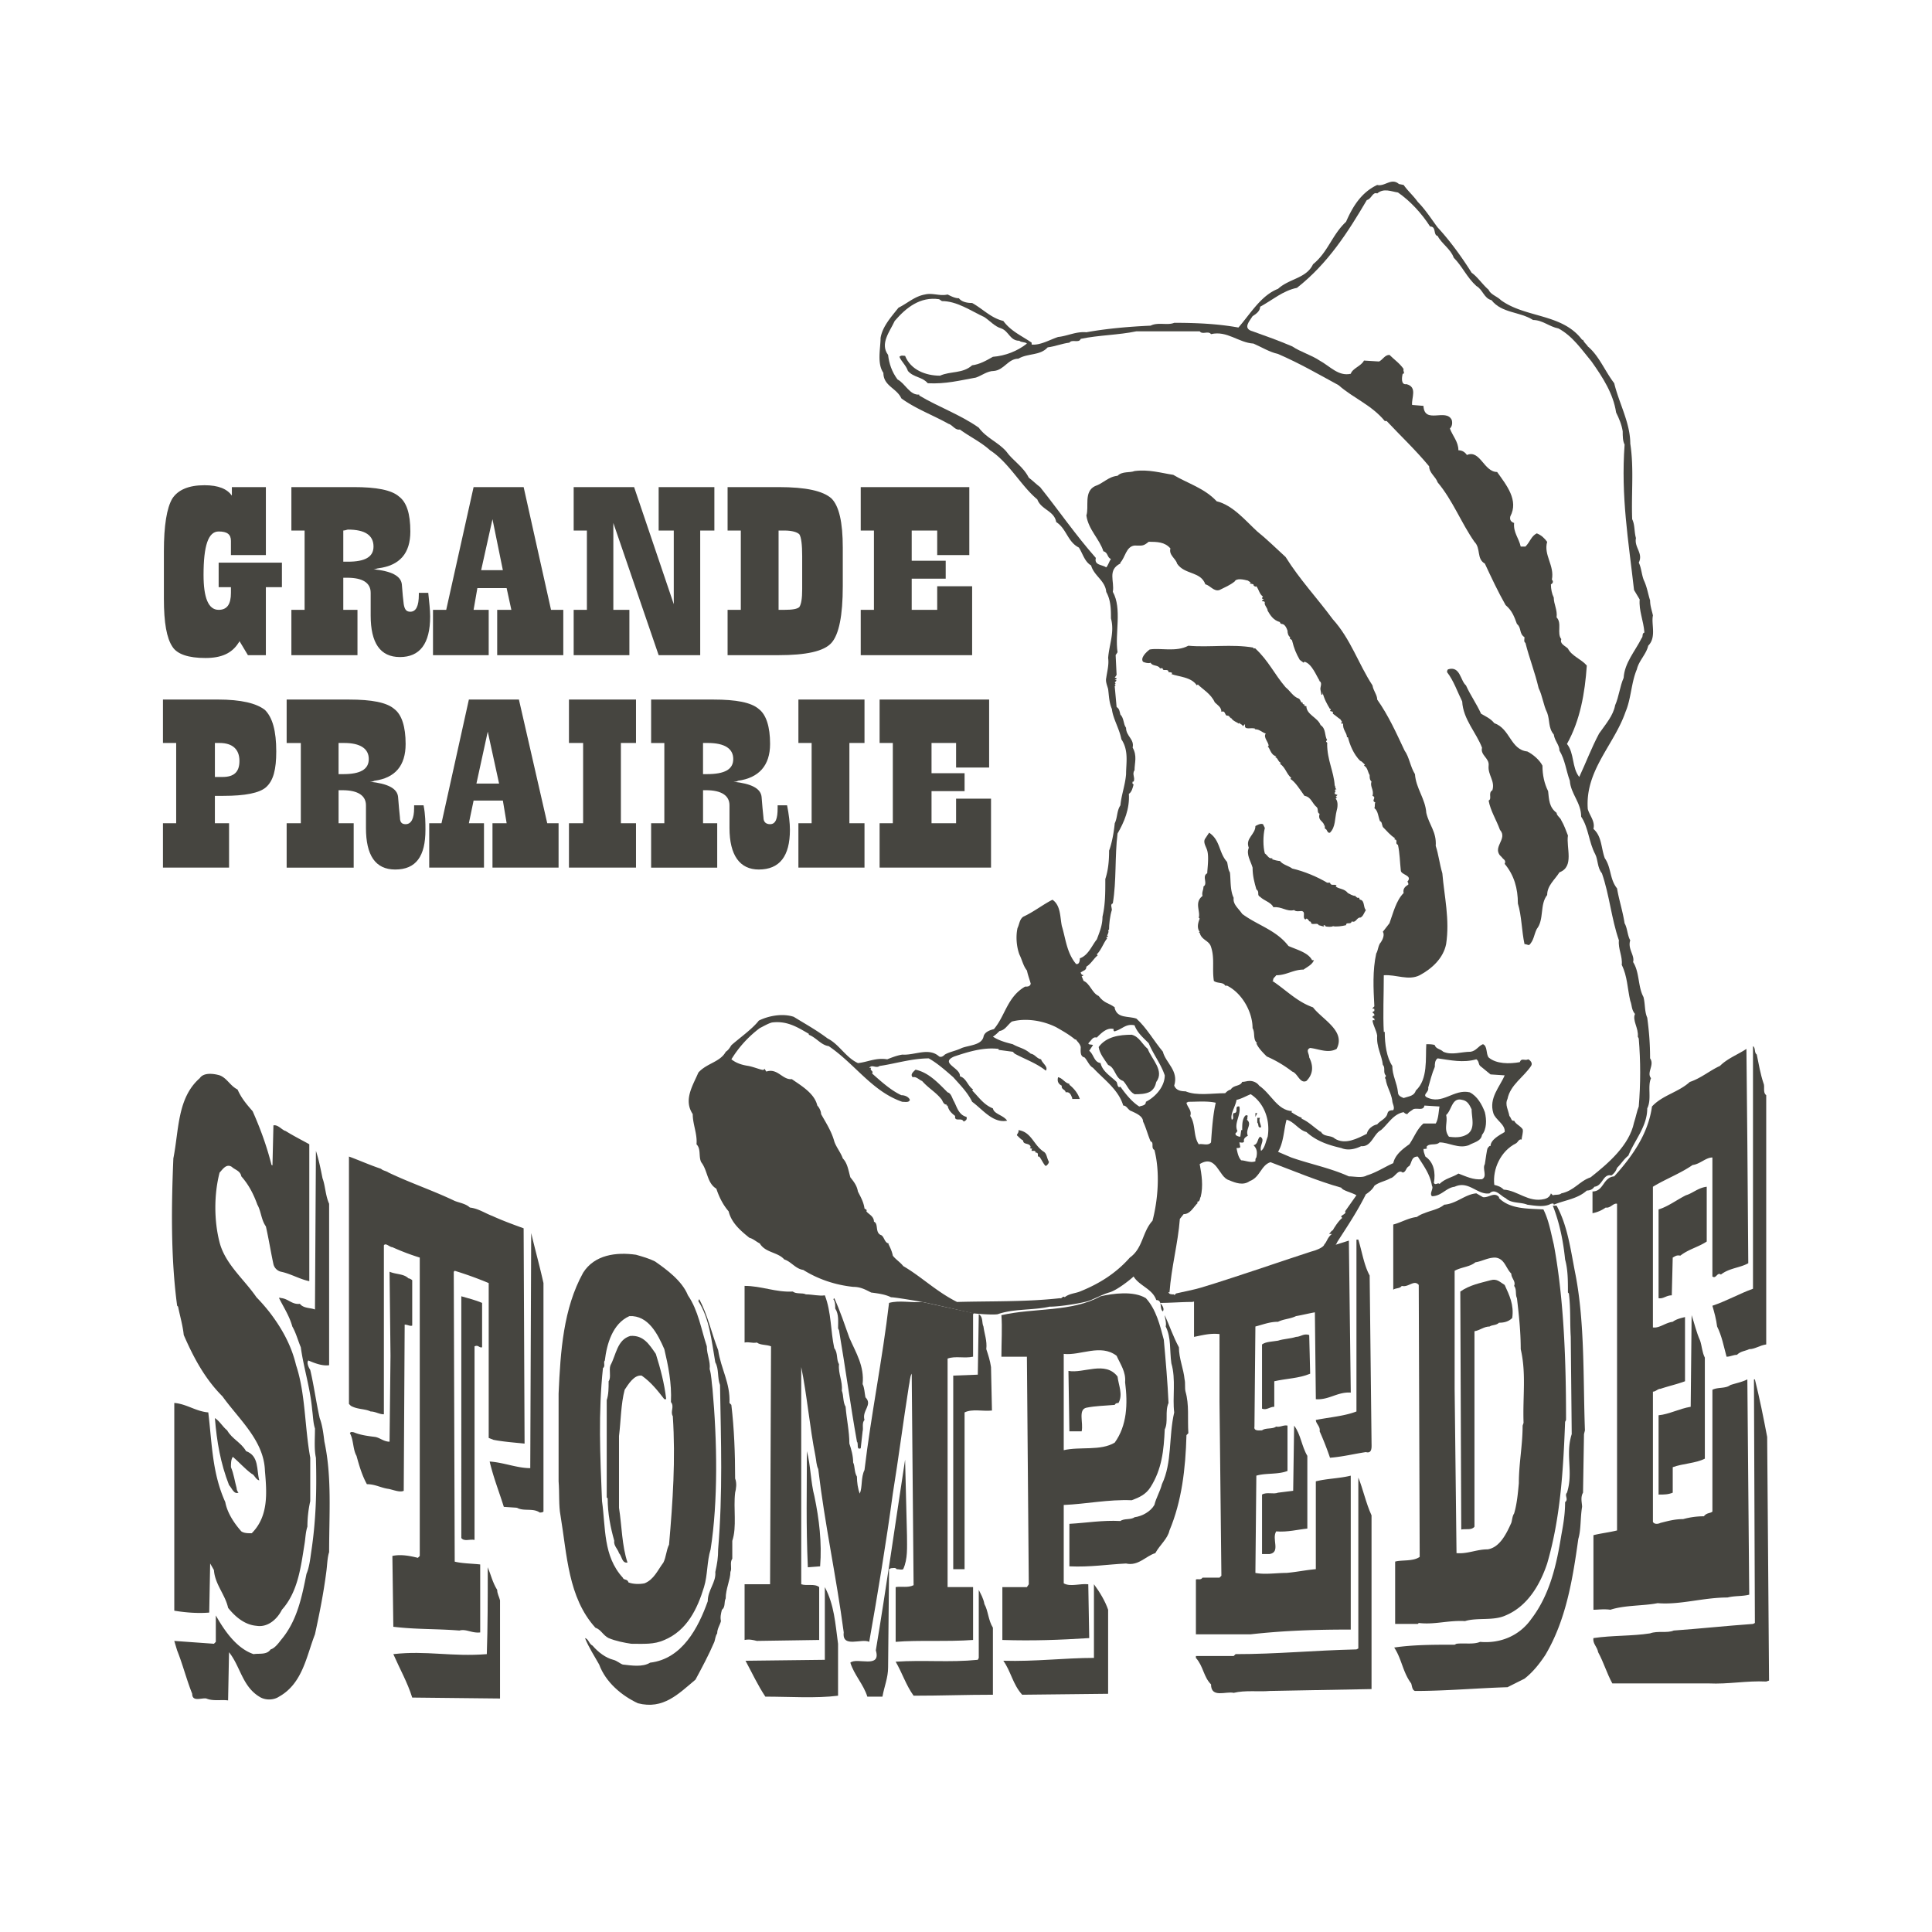 <svg xmlns="http://www.w3.org/2000/svg" width="2500" height="2500" viewBox="0 0 192.756 192.756"><g fill-rule="evenodd" clip-rule="evenodd"><path fill="#fff" d="M0 0h192.756v192.756H0V0z"/><path d="M99.533 131.121c1.602-.566 3.486-.377 5.182-.754 1.131 0 3.297-.377 3.863-.564.564-.189 1.412-.66 2.072-.85.754-.188 2.166-1.318 2.449-1.6.564.941 1.883 1.225 2.26 2.354.66 0 .283.848.66 1.131.188-.283-.094-.66-.283-.848 1.037 0 2.168-.094 3.203-.094.566-.094 4.24-1.131 6.406-1.791 2.166-.658 5.84-2.166 6.689-2.543.848-.471 1.412-1.695 1.412-1.695 1.037-1.602 1.979-3.016 2.826-4.711.283-.188.66-.471.848-.848.471-.377 1.131-.471 1.602-.754.471-.094.754-.941 1.225-.564.377-.094.283-.471.66-.66.281-.377.188-.941.848-.941.658 1.035 1.225 1.789 1.412 2.92.189.283-.281.754 0 1.037.943 0 1.414-.848 2.262-.943 1.412-.658 2.26.848 3.486.66.564-.564 1.129.283 1.6.471.566.566 1.508.377 2.168.66.754.094 1.695.283 2.354-.094.096 0 .283-.096.283.094 1.131-.471 2.355-.566 3.297-1.414.283 0 .566-.094.754-.377.848-.094.848-1.318 1.695-1.129a1.46 1.46 0 0 0 .566-.754c.471-.471.658-.848 1.131-1.225.658-1.602 1.883-2.922 1.883-4.711.471-.941 0-2.166.377-3.014-.471-.566.377-1.32-.094-1.979 0-1.414-.094-2.639-.283-4.051-.283-.66-.188-1.32-.377-2.072-.564-1.037-.377-2.449-1.035-3.486.188-.659-.566-1.319-.283-2.167-.283-.471-.283-1.225-.564-1.696-.189-1.225-.566-2.355-.754-3.485-.754-.942-.566-2.073-1.225-3.015-.377-1.037-.283-2.167-1.131-2.92.189-.754-.377-1.319-.564-1.979-.283-3.862 2.637-6.406 3.768-9.703.564-1.319.564-2.92 1.131-4.239.188-.848.941-1.507 1.131-2.355.848-.848.281-2.167.471-3.015-.096-.471-.283-.942-.283-1.507-.188-.565-.283-1.225-.566-1.884-.281-.565-.281-1.318-.564-1.884.471-.942-.471-1.507-.281-2.449-.189-.659-.096-1.319-.377-1.884-.096-2.638.188-5.087-.189-7.536 0-2.073-1.131-4.051-1.602-6.029-.941-1.225-1.508-2.732-2.637-3.674-.096-.188-.377-.376-.473-.659h-.094c-1.979-2.638-5.652-2.167-8.102-3.957-.377-.376-1.035-.565-1.225-1.036-.564-.471-1.131-1.319-1.695-1.696-.941-1.507-2.166-3.203-3.391-4.521-.566-.754-1.225-1.79-1.979-2.544-.471-.659-.943-1.036-1.414-1.695l-.471-.094c-.754-.659-1.412.283-2.166.094-1.602.754-2.449 2.167-3.109 3.674-1.412 1.319-1.789 3.014-3.297 4.239-.66 1.413-2.355 1.413-3.486 2.449-1.695.66-2.73 2.449-3.955 3.863-2.072-.377-4.24-.471-6.406-.471-.66.283-1.602-.094-2.355.283-2.072.094-4.334.282-6.406.659-1.035-.094-1.883.376-2.826.471-.848.283-1.789.848-2.637.754v-.188c-.943-.66-2.072-1.131-2.826-2.167-1.225-.283-2.072-1.225-3.11-1.79-.47 0-1.036-.094-1.318-.471-.377 0-.753-.188-1.13-.377-.754.188-1.507-.188-2.261 0-1.037.188-1.696.848-2.638 1.319-.753.942-1.602 1.884-1.789 3.015 0 1.036-.377 2.543.282 3.485 0 1.319 1.319 1.507 1.79 2.544 1.414 1.036 3.203 1.695 4.71 2.543.377.094.659.66 1.13.565 1.036.753 2.072 1.225 3.016 2.073 1.883 1.225 3.107 3.58 4.709 4.898.377 1.036 1.695 1.13 1.885 2.261 1.035.659 1.131 1.978 2.26 2.543.377.565.566 1.414 1.225 1.79.283 1.036 1.414 1.507 1.508 2.638.471.848.471 1.79.471 2.638.377 1.413-.188 2.638-.281 3.957.094.659-.096 1.319-.189 1.979-.094.376.094.753.189 1.13.094.754.094 1.319.375 1.979.096.942.754 1.979.943 3.015.754 1.13.471 2.354.471 3.485-.094 1.131-.471 2.073-.564 3.108-.377.565-.283 1.225-.566 1.79-.094.942-.283 1.979-.564 2.732 0 1.037-.094 1.979-.377 2.827 0 1.413 0 2.543-.283 3.768 0 .848-.283 1.508-.564 2.261-.471.565-.848 1.602-1.695 1.885 0 .094 0 .66-.377.565-.943-1.13-1.037-2.543-1.414-3.768-.188-.848-.094-2.073-.941-2.638-.941.471-1.885 1.225-2.92 1.695-.377.283-.377.754-.566 1.131-.188.848-.094 1.884.189 2.638.281.565.377 1.13.754 1.601.094.471.281.941.377 1.318-.096.283-.283.283-.566.283-1.789 1.037-1.979 2.92-3.109 4.24-.375.094-.941.281-1.035.752-.189.848-1.414.848-2.167 1.131-.565.283-1.225.377-1.696.66-.188.188-.377.283-.565.188-1.037-.941-2.45-.094-3.674-.188-.565.094-1.036.283-1.507.471-1.13-.188-1.978.283-2.92.377-1.224-.564-1.884-1.885-3.014-2.449-1.13-.848-2.167-1.414-3.392-2.168-1.13-.375-2.543-.094-3.485.377-.66.85-1.884 1.697-2.732 2.449-.188.283-.282.473-.565.66-.565 1.037-1.884 1.131-2.732 2.072-.565 1.318-1.507 2.732-.565 4.146 0 1.035.471 1.977.377 3.014.471.471.188 1.225.471 1.789.66.85.565 2.072 1.508 2.639.282.848.659 1.602 1.225 2.26.282 1.131 1.13 1.885 2.072 2.639.376.094.66.377 1.036.564.565.943 1.79.848 2.449 1.602.66.189 1.13.943 1.884 1.037 1.507.941 3.203 1.506 4.993 1.695.754 0 1.225.283 1.79.564.754.096 1.413.189 1.979.471.376 0 2.637.379 3.108.473.565.094 5.086 1.131 5.086 1.131s1.782.185 2.44.091z" fill="#464540"/><path d="M91.998 129.896c-1.131.094-2.261-.189-3.297.094-.66 5.652-1.79 11.115-2.45 16.674-.376.754-.188 1.695-.471 2.355-.189-.471-.283-1.131-.283-1.695-.283-.471-.188-1.037-.377-1.414 0-.658-.188-1.318-.377-1.883 0-1.227-.282-2.449-.376-3.674-.283-.473-.188-1.131-.377-1.602.095-.943-.376-1.697-.282-2.639-.283-.471-.094-1.131-.471-1.602-.376-1.695-.282-3.58-.942-5.275-.565.094-1.225-.094-1.884-.094-.377-.189-.942 0-1.319-.283-1.696.094-3.109-.564-4.804-.564v5.652c.471-.094.753.094 1.225 0 .376.281.941.188 1.413.377l-.095 23.738h-2.543v5.559c.471-.094.847 0 1.225.094l6.217-.094v-5.275c-.471-.377-1.225-.094-1.79-.283v-21.666c.565 2.732.848 6.029 1.413 8.855.094.471.094.941.283 1.318.659 5.559 1.79 10.645 2.543 16.297-.189 1.602 1.79.564 2.543.941.848-4.803 1.695-9.891 2.355-14.789.565-3.486 1.036-7.16 1.602-10.74.094-.375.094-.941.283-1.225l.188 21.102c-.565.283-1.225.096-1.79.189v5.463c2.261-.188 5.181 0 7.724-.188v-5.275h-2.543v-22.797c.753-.283 1.696 0 2.543-.189v-4.238l.096-.094-5.182-1.13z" fill="#464540"/><path d="M97.65 131.309l-.096 5.842-2.449.094v19.312h1.131v-15.639c.753-.377 1.791-.094 2.732-.189l-.094-4.332c-.094-.66-.283-1.225-.471-1.791.094-.848-.189-1.506-.283-2.26-.189-.377 0-.941-.471-1.225v.188h.001z" fill="#464540"/><path d="M142.68 22.598c.658 0 .281.848.754.942.377.754 1.318 1.319 1.602 2.167.848.848 1.318 1.978 2.26 2.826.66.376.754 1.225 1.508 1.413 1.037 1.319 2.826 1.13 4.145 1.979.943 0 1.602.66 2.543.848 1.414.753 2.355 2.167 3.299 3.297 1.129 1.602 2.166 3.203 2.449 5.087.281.565.564 1.225.658 1.884 0 .471 0 .942.189 1.319-.377 5.181.377 9.514.941 14.507l.564.942c-.094 1.13.377 2.073.471 3.297-.281.095-.094.377-.281.565-.66 1.319-1.695 2.449-1.791 3.957-.375.847-.471 1.884-.848 2.731-.188 1.036-.941 1.884-1.602 2.826-.752 1.413-1.318 2.92-1.979 4.333-.752-.942-.471-2.355-1.225-3.297 1.32-2.355 1.791-5.087 1.979-7.818-.564-.66-1.506-.942-1.883-1.696-.283-.283-.848-.471-.66-.942-.471-.565.094-1.601-.471-2.167.094-.754-.283-1.319-.283-1.979-.188-.377-.283-.848-.283-1.319.189-.094.283-.283.096-.471.281-1.413-.848-2.45-.471-3.769-.283-.376-.566-.659-1.037-.847-.564.282-.658.847-1.131 1.318h-.471c-.188-.848-.754-1.413-.658-2.355-.283-.094-.473-.282-.379-.659.85-1.601-.375-3.108-1.318-4.427-1.318 0-1.695-2.261-3.014-1.696-.189-.283-.471-.471-.848-.471 0-.848-.566-1.414-.848-2.167.188-.188.281-.471.188-.848-.564-1.225-2.732.471-2.826-1.414l-1.131-.094c-.094-.659.566-1.79-.564-2.072-.564.095-.471-.659-.377-1.036.283 0 0-.283.094-.471-.377-.565-.941-.942-1.412-1.413-.471 0-.66.471-1.037.659l-1.508-.094c-.281.565-1.129.754-1.318 1.319-1.225.282-2.072-.754-3.107-1.319-.848-.565-1.885-.848-2.732-1.413-1.318-.565-2.639-1.037-3.957-1.507-1.035-.283-.281-1.036 0-1.507.283-.188.754-.472.754-.942 1.225-.66 2.262-1.602 3.674-1.884 3.109-2.449 5.088-5.558 6.971-8.761.471-.094.566-.847 1.037-.659.658-.565 1.412-.188 2.072-.094 1.223.848 2.354 2.073 3.202 3.392z" fill="#fff"/><path d="M93.976 30.04c1.507 0 2.826.942 4.239 1.602.566.377 1.037.942 1.695 1.13.754.283.848 1.225 1.791 1.225.188.188.564.094.754.282-.943.754-2.168 1.225-3.393 1.319-.658.376-1.318.753-2.073.848-.941.848-2.166.565-3.203 1.036-1.413 0-2.92-.565-3.485-1.979-.188 0-.377-.094-.565.095.188.471.66.848.848 1.413.565.66 1.413.565 1.979 1.225 1.79.094 3.203-.283 4.804-.565.564-.188 1.131-.66 1.789-.66 1.037-.094 1.414-1.225 2.449-1.225.943-.565 2.168-.283 2.922-1.13.754-.094 1.412-.377 2.166-.471.283-.377.941.094 1.131-.377 1.789-.377 3.768-.377 5.559-.754h6.311c.283.377.848-.094 1.131.283 1.602-.377 2.732.848 4.238.942.85.377 1.602.848 2.449 1.036 2.168.942 3.957 1.979 6.029 3.109 1.508 1.319 3.297 1.978 4.617 3.579h.188c1.414 1.507 2.826 2.826 4.24 4.522 0 .66.658 1.036.848 1.601 1.506 1.791 2.355 4.051 3.674 5.935.658.66.188 1.696 1.035 2.167.66 1.413 1.32 2.826 2.072 4.145.66.565.85 1.13 1.131 1.884.471.377.189.942.754 1.319 0 .188-.094.471.094.565.377 1.507.943 2.92 1.318 4.521.379.754.473 1.696.85 2.45.281.753.094 1.507.658 2.167.094.66.566 1.036.566 1.602.564.942.658 1.978 1.035 3.015.094 1.319 1.131 2.167 1.131 3.58.754 1.13.754 2.544 1.414 3.769.281.565.188 1.318.658 1.884.754 2.167.941 4.521 1.695 6.688-.094.848.377 1.601.283 2.45.564 1.131.564 2.355.848 3.58.189.471.094.848.471 1.318-.281.658.377 1.412.283 2.26l.094.189c.189 2.26.189 4.521 0 6.783-.188.471-.281 1.035-.471 1.602-.471 2.26-2.543 4.051-4.334 5.463-1.131.377-1.602 1.318-2.92 1.602-.188.188-.564.094-.848.188l-.189-.188c-.094.283-.281.471-.658.564-1.602.377-2.639-.848-4.051-.941-.283-.283-.564-.377-.941-.471-.189-1.602.658-3.393 2.166-4.145.188-.094.283-.471.564-.377 0-.283.189-.754.096-1.037-.283-.377-.66-.471-.848-.848-.283.094-.283-.283-.473-.471-.094-.564-.471-1.131-.188-1.695.281-1.414 1.602-2.168 2.355-3.297.188-.283-.094-.566-.283-.66-.377.188-.66-.188-.848.283-1.037.188-2.355.188-3.109-.471-.281-.377-.094-1.131-.564-1.32-.471.189-.66.66-1.225.754-.941 0-1.885.377-2.732 0-.283-.283-.754-.283-.848-.66-.189-.094-.564-.094-.848-.094-.094 1.414.188 3.486-1.037 4.617-.188.564-.658.564-1.225.754-.188-.096-.564-.189-.564-.566-.094-.941-.566-1.695-.566-2.637-.564-.848-.752-2.168-.752-3.393h-.096c-.094-1.789 0-3.578 0-5.652 1.227-.094 2.449.566 3.58 0 1.225-.659 2.355-1.695 2.639-3.108.377-2.449-.189-4.805-.377-7.065-.283-.942-.377-1.884-.66-2.732.094-1.413-.658-2.072-.941-3.297-.094-1.413-1.037-2.449-1.131-3.862-.471-.753-.564-1.696-1.037-2.355-.846-1.79-1.6-3.486-2.73-5.087 0-.471-.377-.848-.471-1.413-1.414-2.167-2.168-4.616-3.957-6.594-1.602-2.167-3.297-3.957-4.711-6.218-1.035-.942-1.883-1.79-2.826-2.543-1.131-1.037-2.449-2.638-4.051-3.015-1.225-1.319-2.92-1.79-4.332-2.638-1.225-.188-2.449-.565-3.863-.377-.471.188-1.225 0-1.695.471-.941.094-1.412.754-2.262 1.037-1.129.565-.564 2.072-.848 2.92.189 1.413 1.318 2.355 1.697 3.579.471.095.375.66.752.754-.188.283-.281.66-.471.848-.377-.283-1.225-.188-1.035-.942-2.074-2.355-3.676-4.71-5.559-7.065-.377-.283-.754-.66-1.131-.942-.564-1.13-1.602-1.695-2.262-2.638-.848-.942-1.977-1.319-2.73-2.354-1.885-1.319-4.051-2.073-5.935-3.204v-.094c-.942.094-1.414-1.13-2.167-1.507-.565-.754-.848-1.602-.942-2.449-.848-1.131.188-2.355.66-3.392 1.13-1.319 2.543-2.449 4.428-2.167l.283.188z" fill="#fff"/><path d="M116.773 54.721c-.189.659.564 1.036.66 1.507.752 1.13 2.354.753 2.826 2.072.471.094.848.754 1.412.565.564-.283 1.035-.471 1.508-.848.188-.376.941-.188 1.318-.094l.283.188-.094.094.375.094v.094c.096.094.189.188.283.094.283.377.283.753.66 1.037 0 0-.094.094-.094.188l.188.094c-.094 0-.094.094-.188.094 0 .188.188 0 .281.188-.094.283.283.565.283.848.281.471.564.942 1.225 1.13 0 .095.094.188.188.188.283 0 .471.377.566.66 0 .283.094.565.281.66-.188.188.189.188.189.376.188.754.377 1.225.754 1.884l.377.282.094-.094c.754.188 1.225 1.507 1.508 1.884h-.096c.473.188.096.659.189.942l.094.471c.189 0 .094-.188.094-.283.189.753.471 1.225.754 1.696h.094s0 .094-.094.188c.094.094.377 0 .283.283.283.188.471.376.754.565l.188.283c-.094 0-.094 0-.094.094l.094.094.094-.094c-.094.659.377.942.377 1.413h.096c.188.753.564 1.696 1.225 2.355.094 0 .281.188.471.377l-.096.094c.377.188.377.659.566.942 0 .283 0 .471.188.66-.188.471.283.848.096 1.413.471.188-.189.471.281.659-.094.188 0 .377-.094.565.377.282.377.848.566 1.318.188 0 .188.377.281.565.377.377.754.848 1.225 1.13l-.094.094c.471.095 0 .377.377.565.188.848.188 1.695.283 2.543 0 .471 1.225.471.658 1.13.094.094.094.188.094.283-.281.188-.564.376-.471.847-.752.754-1.035 1.979-1.412 3.015l-.66.848c.189.282 0 .753-.188 1.036-.283.282-.283.848-.471 1.13-.377 1.695-.283 3.486-.189 5.275l-.188.189c0 .094.188 0 .188.094v.188c-.094 0-.094.094-.188.094.094.283.188 0 .188.377-.094 0-.094 0-.188.094 0 .189.281.096.188.377-.094-.094-.094 0-.188 0 .094.566.377.943.471 1.508-.094 1.131.471 1.979.564 2.92.283.283 0 .754.283 1.037.094.188-.189.188 0 .377.094.754.564 1.412.658 2.166 0 .283.283.66.096.943-.189 0-.471 0-.566.281-.094.566-.752.754-1.035 1.131-.471.094-.943.471-1.037.941-.941.473-2.166 1.131-3.203.473-.377-.377-1.129-.096-1.412-.754v.094c-.66-.471-1.225-1.037-1.885-1.318v-.096c-.283-.094-.754-.375-1.035-.564l.094-.094c-1.508-.094-2.072-1.695-3.297-2.545-.189-.281-.566-.471-.941-.471-.283 0-.473.096-.754.096-.189.471-.85.281-1.131.752-.283.096-.377.189-.566.377-1.318 0-2.826.283-3.955-.188-.473 0-.943-.094-1.131-.566.471-1.506-.848-2.26-1.131-3.391-.941-1.131-1.602-2.355-2.637-3.297-.85-.283-1.885 0-2.168-1.035v-.096c-.658-.471-1.035-.377-1.602-1.129-.658-.283-.848-1.227-1.506-1.508l-.189-.471c.094 0 .094 0 .189-.096-.189 0-.283-.188-.283-.281.283-.189.564-.189.564-.566.471-.282.754-.847 1.131-1.13l-.094-.094c.471-.471.66-1.13 1.035-1.602-.281-.188.283-.094 0-.283.096-.188.189-.376.096-.565h.094c0-.565.094-1.413.281-1.979 0-.283-.188-.565.096-.66.377-2.261.188-4.71.471-6.971.658-1.13 1.225-2.449 1.131-3.956.281-.189.377-.565.471-.942-.189-.094-.094-.188-.094-.283h.094c.188-.377-.189-.754.094-1.131 0-.754.283-1.413-.188-2.261.188-.848-.66-1.13-.66-1.979-.283-.376-.189-.942-.564-1.318-.096-.377-.096-.565-.377-.754l-.189-2.073.094-.094-.094-.094.094-.094-.094-.094.189-.188-.189-.094s.189 0 .189-.094-.189-.094-.189-.094l.189-.283-.096-1.978.189-.283c-.283-1.884.471-4.333-.471-6.029.188-1.037-.566-2.167.754-2.826v-.094c.471-.471.564-1.602 1.412-1.696.754 0 .848.094 1.414-.377.85.01 1.602.01 2.168.669z" fill="#fff"/><path d="M125.062 64.613c-.094.188.189 0 .189.094 1.318 1.224 1.883 2.543 3.014 3.862.471.377.754.942 1.318 1.131.189.094.189.471.377.377 0 .094 0 .188.096.188h.094s-.094.094 0 .094c0 .094.094.094.188.094 0 .848 1.131 1.13 1.414 1.884.564.377.377 1.036.658 1.507-.281.188.096.188 0 .377 0 1.602.66 2.732.754 4.146.096.094 0 .282.189.376-.094 0-.094 0-.189.094l.096.094c-.096.094-.096.188-.096.283.096 0 .189.094.283.094l-.188.188c.094 0 .094.094.188 0l-.188.188c.281.283.188.942.094 1.225-.189.754-.094 1.602-.66 2.167-.283.094-.283-.377-.471-.377-.094-.094 0-.282-.094-.376-.189 0 0 .094 0 0-.189-.471-.66-.471-.471-1.13-.283-.095-.096-.472-.283-.66-.471-.376-.564-1.036-1.225-1.13-.471-.66-.941-1.413-1.414-1.696l.096-.094c-.473-.377-.566-1.036-1.131-1.413l.094-.095c-.283-.094-.283-.471-.564-.565-.189 0 .094 0 .094-.094-.566-.094-.66-.942-.848-.942l.094-.094c0-.377-.564-.848-.283-1.225-.375-.094-.754-.565-1.225-.377 0 0 .096 0 .189-.094-.377-.188-1.131.188-1.037-.377v-.094l-.188.188c0 .094-.094-.188-.283-.188 0-.094 0-.094-.094-.094 0 0-.094 0 0 .094-.189-.188-.66-.283-.848-.66v.094c-.096-.094-.096-.188-.283-.283-.377.094-.188-.565-.66-.376 0-.471-.375-.66-.658-.942-.377-.848-1.225-1.319-1.695-1.79l-.096.094c-.564-.848-1.789-.848-2.543-1.13l.094-.094c-.094-.094-.281-.094-.377-.094 0-.377-.471-.094-.564-.283 0-.188-.188-.094-.283-.094-.188-.377-.754-.188-.941-.565-.188.095-.564 0-.754-.094-.283-.377.283-.942.66-1.225 1.035-.188 2.637.282 3.861-.377 2.073.189 4.334-.188 6.5.189zM146.26 68.381c.471 1.036 1.035 1.79 1.506 2.826.473.282.943.471 1.32.942 1.6.565 1.6 2.638 3.297 2.826.564.283 1.225.848 1.508 1.413 0 .942.188 1.79.564 2.543.094.848.094 1.601.848 2.167 0 .283.377.471.471.754.283.471.471 1.036.66 1.507-.189 1.225.658 3.109-.848 3.674-.473.753-1.225 1.319-1.225 2.261-.754.942-.283 2.45-1.037 3.392-.283.565-.283 1.13-.754 1.601-.188 0-.281-.094-.471-.094-.283-1.319-.283-2.826-.66-4.051 0-1.507-.375-2.826-1.318-3.957.189-.376-.188-.471-.281-.659-1.131-.942.658-1.79-.189-2.732-.377-1.036-.941-1.884-1.131-2.92.377-.188-.094-.754.377-1.036.283-.942-.471-1.507-.377-2.449.096-.754-.848-1.036-.658-1.79-.566-1.507-1.885-2.826-1.979-4.616-.471-.942-.848-2.072-1.508-2.92 0-.094 0-.188.094-.283 1.224-.377 1.224 1.13 1.791 1.601zM126.193 82.605c-.188.753-.188 1.884 0 2.543.283.188.377.565.754.471 0 .094 0 .094-.094.094.281.094.658.188.848.188.283.376.848.471 1.225.753 1.225.283 2.543.848 3.484 1.413h.283c.094.377.471.094.66.283l-.094.094c.375.283.848.188 1.225.659.188.094.471.283.754.283 0 .094.094.094.188.188h.188s0 .188.096.188c.471.094.281.753.564 1.036-.189.283-.283.659-.564.754h.094c-.471-.095-.471.565-.941.376-.096.377-.566 0-.566.377-.377.094-1.035.188-1.318.094 0 .094-.66.094-.754 0 0-.094-.094-.094-.188-.094.281.283-.377 0-.473 0-.094-.283-.564 0-.752-.188 0-.094 0-.094-.096-.188-.094.094-.188-.283-.377-.283l-.094.095c-.377-.188.094-.754-.377-.848-.188 0-.564.094-.754-.094-.754.188-1.225-.377-2.072-.283-.188-.471-.941-.659-1.318-1.036-.377-.188 0-.471-.377-.753-.188-.66-.377-1.319-.377-2.167-.188-.659-.66-1.318-.377-1.979-.377-.942.66-1.318.66-2.166.188-.094.471-.283.754-.188l.186.378z" fill="#464540"/><path d="M122.426 85.997c.094.377.094.754.281 1.037.096.66 0 1.79.377 2.543-.094.659.473 1.036.85 1.602 1.506 1.13 3.391 1.602 4.615 3.203.848.376 1.979.659 2.355 1.413h.188c-.188.471-.658.659-1.035.942-1.037 0-1.697.564-2.732.564-.094.189-.377.283-.283.566 0-.096-.094 0-.094 0 1.412.941 2.449 2.072 4.051 2.637.941 1.225 3.297 2.355 2.355 4.145-.848.473-1.791 0-2.639-.094-.471.189-.094.566-.094.943.377.752.471 1.6-.283 2.354-.658.283-.848-.754-1.412-.941a12 12 0 0 0-2.543-1.508c-.377-.377-.85-.848-1.037-1.318h.094c-.471-.377-.188-1.037-.471-1.508 0-1.602-1.035-3.484-2.543-4.238h-.189c-.188-.377-.752-.189-1.129-.471-.189-1.226.094-2.261-.283-3.392-.189-.659-.941-.659-1.131-1.413h-.094l.094-.094c-.283-.377-.188-.848 0-1.319l-.094-.094c.188-.66-.471-1.507.377-2.167-.094-.377.094-.565.094-.942.471-.283-.188-1.037.377-1.319 0-.377.188-1.602 0-2.261-.094-.376-.471-.847-.188-1.225l.375-.565c1.131.754.943 1.978 1.791 2.92z" fill="#464540"/><path d="M107.258 103.707h.096c.094.189.377.377.471.754 0 .377-.094.941.377 1.037.281.281.471.848.848 1.035 1.037 1.131 2.543 2.166 3.014 3.768.377 0 .471.473.848.566.377.188 1.131.471 1.131 1.035.283.566.471 1.32.754 1.979.377.096 0 .66.377.848.564 2.168.377 4.898-.189 7.066-1.035 1.131-.941 2.732-2.26 3.674-1.414 1.602-3.109 2.637-4.992 3.391-.473.189-1.037.189-1.508.564-.189-.188-.283.189-.471.096-3.297.377-6.877.283-10.269.377-2.072-1.037-3.579-2.543-5.37-3.58-.283-.377-.753-.66-1.036-1.037-.094-.471-.283-.848-.471-1.225 0 .096.095 0 .095 0-.472 0-.472-.754-.848-.848-.565-.281-.188-1.131-.66-1.318 0-.564-.565-.754-.754-1.037.094-.188-.094-.188-.188-.281-.094-.66-.376-1.131-.66-1.697-.094-.564-.376-.941-.753-1.412-.188-.658-.283-1.412-.754-1.885-.188-.564-.66-1.129-.848-1.695-.282-1.035-.848-1.883-1.318-2.73 0-.283-.188-.66-.377-.85-.283-1.225-1.602-1.979-2.543-2.637-.942.094-1.413-1.131-2.544-.754l-.188-.283c-.094.189-.188.096-.282.096-.377-.096-.848-.283-1.319-.377-.66-.096-1.225-.283-1.696-.66a11.15 11.15 0 0 1 2.826-3.109c.377-.188.848-.471 1.225-.564 1.507-.189 2.543.471 3.674 1.131v.094c.754.283 1.225 1.035 1.979 1.131 2.638 1.789 4.333 4.521 7.348 5.559.283 0 .66.094.754-.189-.094-.283-.471-.471-.848-.471-1.036-.471-2.072-1.414-2.92-2.168.189-.281-.282-.281-.094-.564h-.188c.282-.377.659.094 1.036-.188 1.413-.189 3.203-.754 4.898-.754.848.471 1.696 1.225 2.449 1.883.754.848 1.414 1.508 1.884 2.451 1.038.752 2.073 2.166 3.487 1.883-.377-.564-1.32-.658-1.414-1.225-.941-.377-1.412-1.131-2.073-1.789l.094-.096c-.564-.377-.659-1.129-1.318-1.318.094-.848-2.072-1.318-.565-1.979 1.413-.471 2.92-.941 4.428-.754v.096l1.412.188.189.189c1.035.564 2.166.941 3.107 1.695.283-.377-.377-.754-.471-1.131-.471-.094-.564-.471-1.035-.564-.66-.566-1.131-.566-1.791-.943-.754-.188-1.412-.377-1.979-.754.283-.188.471-.377.66-.564.564-.094.754-.564 1.225-.941 1.412-.377 3.109-.096 4.428.564.655.373 1.315.75 1.88 1.221zM114.607 104.084c.471 1.131 1.225 2.072 1.6 3.203 0 1.131-.941 2.166-1.883 2.639 0 .375-.377.375-.66.471-.754-.471-1.412-1.32-1.883-1.979-.283.188-.283-.283-.377-.471-.566-.566-1.414-1.037-1.602-1.885-.66-.094-.66-.848-1.131-1.225l.377-.566c-.094-.094-.66 0-.377-.281.283-.283.377-.566.754-.471.471-.473 1.035-1.037 1.695-.848-.094.188.094.281.188.188.66-.188 1.037-.754 1.885-.564.284.752.848 1.225 1.414 1.789z" fill="#fff"/><path d="M114.512 104.648c.377 1.037 1.695 2.168.848 3.299-.094.375-.188.658-.564.941-.471.283-1.131.283-1.602.283-.564-.283-.754-.943-1.131-1.32-.848-.281-.754-1.318-1.506-1.602-.377-.564-.85-1.129-.943-1.789.754-1.037 2.072-1.225 3.297-1.225.753.189 1.036.943 1.601 1.413zM175.273 105.215c.189.941.377 1.979.66 2.826.188.377-.094.941.283 1.225v24.869c-.66.094-1.131.471-1.697.471-.377.189-.848.189-1.225.566-.377 0-.658.188-1.035.188-.283-1.035-.471-2.072-.943-3.014-.094-.754-.281-1.414-.471-2.072 1.414-.471 2.732-1.225 4.051-1.695v-24.211c.284.187.096.657.377.847z" fill="#464540"/><path d="M174.332 113.881l.094 12.152c-.848.471-1.885.471-2.732 1.131-.377-.283-.471.471-.848.189v-11.871c-.658 0-1.225.66-1.979.754-1.225.848-2.73 1.412-3.955 2.166v14.037c.658.094 1.225-.471 1.977-.564.379-.283.85-.377 1.225-.471v6.404c-.752.283-1.6.471-2.447.754-.283 0-.473.283-.754.283v13c.188.283.564.188.754.094.752-.188 1.412-.377 2.26-.377a7.872 7.872 0 0 1 2.072-.283c.283-.375.66-.281.848-.471v-12.152c.566-.281 1.318-.094 1.791-.471.564-.188 1.131-.281 1.695-.564l.188 21.479c-.752.188-1.412.094-2.166.283-2.449 0-4.711.752-6.971.564-1.414.283-3.297.188-4.711.658-.658-.094-1.225 0-1.695 0v-7.441c.754-.188 1.602-.283 2.355-.471V120.1c-.377-.096-.66.471-1.131.377a3.31 3.31 0 0 1-1.318.564v-2.168c1.131 0 1.035-1.412 2.166-1.506 1.791-1.979 3.393-4.24 3.768-6.971 1.037-1.131 2.639-1.414 3.77-2.449 1.131-.377 1.979-1.131 3.014-1.602.754-.754 1.791-1.131 2.639-1.697l.091 9.233z" fill="#464540"/><path d="M147.295 105.686c.283.188.189.471.377.66l1.037.848 1.412.094c-.471 1.131-1.602 2.262-1.131 3.768.189.66 1.225 1.131 1.131 1.885-.471.283-1.412.754-1.412 1.412-.094-.094-.189.096-.283.189-.094.188-.188 1.035-.283 1.602-.281.471.283 1.225-.281 1.506-.85.096-1.602-.281-2.355-.564-.566.377-1.32.471-1.885 1.037-.188-.189-.377.188-.564-.096.188-1.035 0-2.072-.848-2.637-.096-.283-.189-.471-.189-.754.094 0 .283 0 .377-.094l-.094-.094c.283-.471.941-.096 1.318-.471.941 0 1.885.658 2.92.281.471-.281 1.225-.377 1.32-1.035.471-.566.471-1.508.281-2.262-.281-.754-.754-1.602-1.506-1.979-1.602-.377-2.732 1.318-4.334.471-.377-.281.283-.471.188-.941.189-.66.377-1.414.66-2.072 0-.283 0-.66.283-.848 1.318.187 2.543.47 3.861.094z" fill="#fff"/><path d="M77.113 107.758c.471.094.942.471 1.413.564 0 .189.283 0 .377.189 1.884.848 1.978 3.014 3.203 4.334 1.413 3.014 2.544 6.217 4.239 8.854.942 1.791 2.072 3.957 3.674 5.182 1.036.848 1.885 1.697 3.015 2.262-.094-.094-.188.377-.471.188-1.319-.848-3.015-.188-4.051-1.602-.942-.941-1.978-1.695-2.449-2.73-.565-.566-1.319-1.037-1.508-1.791-1.413-3.014-3.58-5.652-4.71-8.855-1.319-1.695-2.072-4.145-4.239-4.992-1.318.094-2.543-.283-3.862-.188-.659-.283-1.319-.566-1.979-.566-.094-.283.377-.283.283-.658.565-.473.848-1.414 1.601-1.602 1.885.186 3.58 1.034 5.464 1.411zM94.541 108.982v-.094.094c.377.094.471.66.66.943.282.564.471 1.318 1.225 1.506.094.283-.094.377-.283.471-.188-.471-.942.096-.848-.564-.376-.283-.659-.564-.753-1.037h-.188c.094 0 .094 0 .094-.094-.283 0-.377-.281-.471-.471-.565-.754-1.319-1.131-1.978-1.885-.282-.094-.565-.471-.942-.377-.282-.281.095-.564.283-.752 1.317.282 2.259 1.319 3.201 2.26zM23.7 108.699c.377.85.848 1.414 1.507 2.168.753 1.695 1.413 3.484 1.884 5.369.094 0 .094.094.094 0l.095-3.957c.471-.094.848.471 1.225.566.753.471 1.507.848 2.354 1.318v13.66c-.941-.189-1.884-.754-2.826-.943a1.02 1.02 0 0 1-.753-.754c-.283-1.318-.471-2.543-.754-3.768-.471-.66-.471-1.508-.848-2.166-.377-1.037-.848-1.979-1.602-2.826-.094-.564-.66-.66-.942-.943-.565-.375-.942.283-1.225.566-.565 2.166-.565 4.805 0 6.971.565 2.166 2.449 3.674 3.674 5.463a19.27 19.27 0 0 1 1.319 1.508c1.225 1.602 2.167 3.297 2.637 5.275.942 2.826.848 6.123 1.414 9.232v4.334a11.714 11.714 0 0 0-.283 2.543c-.188.564-.188 1.131-.282 1.695-.377 2.355-.659 4.805-2.261 6.594-.472.943-1.413 1.791-2.543 1.602-1.13-.094-2.073-.848-2.826-1.789-.283-1.318-1.319-2.355-1.413-3.768l-.377-.66-.094 4.898c-1.13.094-2.355 0-3.485-.188v-20.727c1.225.096 2.167.85 3.391.943.377 3.109.377 6.029 1.696 8.949.188 1.037.848 2.072 1.602 2.92.282.189.659.189 1.036.189 1.696-1.697 1.507-4.051 1.319-6.219-.094-3.014-2.543-5.086-4.239-7.441-1.79-1.789-2.92-3.957-3.862-6.123-.094-.943-.377-1.885-.565-2.826l-.094-.094c-.659-4.898-.565-10.174-.377-14.697.565-2.826.377-6.027 2.638-8.006.376-.566 1.319-.473 1.978-.283.752.286 1.034 1.038 1.788 1.415zM106.693 108.135v.094c.471.377.848.848 1.037 1.414h-.754v-.094c-.094-.189-.189-.66-.66-.566 0-.283-.471-.283-.377-.66-.377-.188-.471-.471-.377-.848.471.095.661.566 1.131.66z" fill="#464540"/><path d="M126.477 113.41c-.189.471-.283 1.131-.66 1.412-.188-.564.471-1.129-.094-1.412-.283.189-.189.754-.66.848.377.377.377.754.283 1.225-.094.094-.094.189-.094.377-.471.189-1.037-.094-1.414-.094-.281-.283-.377-.754-.471-1.225.189 0 .283 0 .377-.094l-.094-.471c.188 0 .377.094.471-.096-.094-.281.188-.471.377-.564-.283-.66.471-1.131-.094-1.602.094-.094 0-.283.094-.377-.094-.094-.189-.094-.283 0-.281.377-.281.848-.281 1.412h-.096l-.094.66a.72.72 0 0 1-.471-.188v-.189c.094 0 .094-.094.188-.188-.377-.754.377-1.602.189-2.449-.566-.096 0 .658-.566.658-.188.189.096.566-.188.66-.189-.564.377-1.318.471-1.979.471-.094.941-.377 1.414-.564 1.319.85 1.977 2.545 1.696 4.24zM146.824 110.678c0 .848.377 1.885-.377 2.449-.564.377-1.225.377-1.885.283-.564-.754-.094-1.412-.281-2.166.564-.471.564-1.791 1.602-1.508.564.094.754.565.941.942zM121.295 110.02c-.283 1.225-.377 2.637-.471 3.957-.283.375-.848.094-1.225.188-.566-.848-.283-1.979-.848-2.826.188-.564-.283-.848-.377-1.318l.188-.094c.848-.001 1.885-.097 2.733.093zM143.621 110.396c-.094.471-.094 1.225-.377 1.695h-1.225c-.658.564-.941 1.412-1.412 2.072-.66.471-1.414 1.037-1.602 1.885-.848.375-1.695.941-2.639 1.225-.471.281-1.225.094-1.789.094-1.885-.848-3.863-1.225-5.746-1.885l-1.32-.564c.566-.941.566-2.168.848-3.203.754.188 1.225 1.035 1.979 1.225 1.037.941 2.262 1.318 3.486 1.602.66.281 1.414.094 1.979-.189 1.035.096 1.225-1.225 1.979-1.602.754-.658 1.225-1.6 2.26-1.789.094.094.189.189.377.189.094-.189.471-.377.566-.473.377-.188 1.035.189 1.129-.377l1.507.095z" fill="#fff"/><path fill="#464540" d="M125.252 111.432v-.377h.187l-.187.377zM125.723 111.525c-.189.283.094.66.094.943-.377.094-.188-.283-.377-.471v-.473h.283v.001zM104.15 114.918c.281.188.281.564.471.941.094.094-.094.377-.283.471-.188-.094-.471-.754-.658-.941h-.096c-.094 0 .096-.471-.281-.377.094-.094-.096-.189-.096-.189h-.281c0-.094 0-.188.094-.188l-.283-.094.096-.094c-.096-.471-.754-.189-.754-.66-.189-.094-.377-.283-.566-.471-.188-.094.189-.283.094-.566 1.319.189 1.506 1.508 2.543 2.168zM32.178 117.555c.282.754.282 1.695.659 2.545v16.107c-.659.096-1.413-.188-2.072-.471-.188.189 0 .66.188.941.377 1.602.565 3.109.942 4.805.283.754.377 1.602.471 2.355.754 3.486.471 7.16.471 11.021-.188.566-.188 1.32-.283 1.979-.282 2.168-.659 4.051-1.13 6.219-.848 2.166-1.225 4.898-3.58 6.217-.564.377-1.413.377-1.978 0-1.696-1.037-1.884-3.016-3.015-4.428l-.094 4.805c-.66-.094-1.507.094-2.167-.189-.471-.094-1.413.377-1.413-.471-.565-1.412-.942-2.92-1.507-4.334l-.282-.941 3.957.283.188-.189v-2.637c.848 1.508 2.072 3.297 3.768 3.861.565-.094 1.318.096 1.696-.471.376-.094.753-.564 1.036-.941 1.602-1.885 2.073-4.238 2.544-6.594.282-.66.377-1.508.471-2.168.472-3.107.565-6.029.472-9.42-.188-.848-.095-1.885-.095-2.92-.188-.564-.188-1.225-.283-1.885-.188-2.166-.848-4.145-1.13-6.217-.282-.66-.471-1.414-.848-2.072-.283-1.037-.848-1.885-1.319-2.826 0-.096.188 0 .283 0 .659.094 1.036.658 1.79.564.376.471 1.036.377 1.507.566l.095-15.828c.281.851.47 1.792.658 2.734zM38.019 116.613c.188.189.471.189.753.377 2.167 1.035 4.428 1.789 6.595 2.826.471.188 1.13.283 1.507.66.848.094 1.507.564 2.261.848 1.036.471 2.072.848 3.108 1.225l.094 21.479c-.942-.096-2.167-.189-3.108-.377l-.471-.189v-15.449a36.024 36.024 0 0 0-3.391-1.225l-.095.094.095 28.922c.754.188 1.695.188 2.543.281v6.783c-.848.094-1.413-.377-2.073-.188-2.355-.189-4.239-.096-6.594-.377l-.095-7.066c.848-.188 1.79 0 2.544.189l.188-.189v-29.768a23.496 23.496 0 0 1-2.732-1.037c-.282 0-.659-.471-.848-.188v16.861c-.471 0-.848-.281-1.319-.281-.565-.283-1.319-.189-1.978-.566l-.188-.188v-24.682c1.037.378 2.073.848 3.204 1.225zM170.281 123.867c-.848.564-1.791.754-2.639 1.412-.375-.094-.564.096-.754.189l-.094 3.768c-.564 0-.848.377-1.318.283v-8.855c.941-.283 1.791-.941 2.732-1.414.658-.188 1.225-.752 2.072-.848v5.465h.001zM155.303 120.287c1.131 2.072 1.412 4.521 1.885 6.877.941 4.898.752 10.363.941 15.543l-.094.377-.096 5.842c-.281.471-.094 1.035-.094 1.412-.188 1.131-.094 2.262-.377 3.203-.564 4.051-1.225 8.102-3.297 11.588-.564.848-1.225 1.695-2.072 2.354-.564.283-1.131.566-1.695.85-3.109.094-6.123.375-9.232.375-.283-.094-.283-.471-.377-.752-.848-1.131-.941-2.449-1.695-3.58 1.885-.283 3.957-.283 6.029-.283l.188-.094c.754-.094 1.695.094 2.355-.189 2.072.189 3.957-.658 5.088-2.26 1.883-2.449 2.543-5.465 3.014-8.385.189-1.035.377-2.072.377-3.297.377-.283-.094-.66.188-.941.66-2.072-.188-3.77.473-5.842l-.096-9.703c-.094-1.506 0-2.826-.188-4.332l-.094-.096c0-1.225 0-2.26-.283-3.297-.188-1.883-.564-3.674-1.225-5.369h.377v-.001z"/><path d="M54.222 128.012v22.797c-.094.096-.283.096-.376.096-.66-.473-1.602-.096-2.261-.473l-1.319-.094c-.471-1.508-1.036-2.92-1.413-4.521 1.413.094 2.732.66 4.051.66l.094-23.457c.376 1.601.847 3.296 1.224 4.992zM135.52 123.678c.377 1.225.564 2.545 1.131 3.58l.188 16.674c0 .377.096 1.131-.564.943-1.225.188-2.355.471-3.58.564a30.879 30.879 0 0 0-1.035-2.639c.094-.471-.377-.752-.377-1.129 1.412-.283 2.826-.377 4.051-.848v-17.146h.186v.001z" fill="#464540"/><path d="M134.766 138.939c-1.318-.094-2.166.754-3.484.66l-.096-8.668c-.564.096-1.318.283-1.883.377-.566.283-1.225.283-1.791.566-.848 0-1.506.281-2.26.471l-.094 9.984c-.096.471.471.377.754.377.375-.281 1.035-.094 1.412-.377.377.096.754-.188 1.131-.094v4.521c-.943.377-2.168.189-3.109.471l-.094 9.703c.941.189 2.072 0 3.107 0 1.037-.094 1.885-.281 2.922-.375v-8.762c1.129-.283 2.354-.283 3.484-.566v15.355c-3.484 0-6.594.096-9.984.473h-5.465v-5.465c.189-.094.471.094.66-.189h1.695l.188-.188-.188-17.334V133.1c-.941-.096-1.602.094-2.543.281v-5.652c2.166-.564 4.428-.848 6.404-1.412a127.32 127.32 0 0 0 9.045-2.543l.189 15.165zM147.955 119.439c.564.094 1.131-.566 1.602 0v.094c1.129 1.131 2.92 1.037 4.428 1.131.564 1.131.752 2.355 1.035 3.486 1.037 5.557 1.225 11.869 1.225 17.521l-.094.188c-.188 4.898-.471 9.609-1.789 14.131-.66 1.979-1.885 4.24-4.146 5.182-1.225.564-2.826.188-4.051.564-1.695-.094-3.014.377-4.615.189l-.094.094h-2.262v-6.217c.66-.189 1.791 0 2.449-.471l-.094-27.133c-.471-.564-1.037.283-1.695.096-.189.283-.564.188-.848.377v-6.5c.754-.189 1.506-.66 2.355-.754a2.79 2.79 0 0 1 .752-.377c.66-.283 1.414-.377 1.979-.848 1.225-.094 2.072-1.037 3.203-1.131l.66.378zm1.225 6.03c-.754 0-1.318.377-1.979.471-.564.471-1.412.471-2.072.848V138.563l.188 16.393c1.131.094 1.979-.377 3.109-.377 1.225-.189 1.885-1.602 2.355-2.639.094-.283.094-.66.283-.941.281-.943.375-1.979.471-3.016 0-1.979.377-3.768.377-5.746l.094-.281c-.094-2.639.283-4.9-.283-7.35 0-1.789-.188-3.484-.377-5.086-.188-.377 0-.848-.281-1.225.188-.471-.283-.754-.283-1.225-.567-.566-.661-1.508-1.602-1.601zM40.75 127.541c.094 0 .283.094.377.188v4.521c-.188.096-.471-.094-.753-.094l-.094 16.58c-.377.189-1.036-.094-1.508-.188-.753-.094-1.318-.471-2.167-.471-.471-.85-.753-1.791-1.036-2.826-.376-.66-.283-1.602-.66-2.262.095-.189.283-.094.377-.094.66.283 1.413.377 2.167.471.471.094.848.471 1.413.471l.094-8.572-.094-8.385c.66.284 1.414.19 1.884.661z" fill="#464540"/><path d="M150.121 128.199c.471 1.037.943 1.979.754 3.299-.377.377-.848.471-1.318.471-.283.281-.66.188-.941.377-.566 0-.943.377-1.508.471v19.5c-.283.377-.848.189-1.318.283l-.096-23.74c.943-.66 1.979-.848 3.016-1.131.657-.188.94.189 1.411.47zM48.099 129.99v4.428c-.283.094-.377-.283-.754-.094v19.311c-.471-.094-1.036.189-1.319-.188V129.33c.66.19 1.413.377 2.073.66zM84.744 133.477c.66 1.506 1.507 2.826 1.319 4.615.188.377.188.848.282 1.318.754.754-.376 1.318-.094 2.262-.282.283-.094.848-.188 1.129l-.188 1.697c-.471.188-.188-.471-.377-.66-.659-3.674-1.13-7.254-1.79-11.115l-.094-.189c0-.658.094-1.412-.283-1.979 0-.377 0-.658-.188-.941l.094-.094c.565 1.224 1.036 2.636 1.507 3.957zM71.649 134.701c.283 1.883 1.225 3.297 1.13 5.273l.188.189c.283 2.355.377 4.898.377 7.348.188.471.094 1.037 0 1.414-.188 1.602.188 3.391-.283 4.805v1.789c-.283.377 0 .941-.188 1.318 0 .754-.471 1.695-.471 2.639-.189.377 0 .848-.377 1.129-.094.377-.188.754-.094 1.131-.094.377-.377.754-.377 1.225-.188.283-.188.566-.282.848-.565 1.32-1.225 2.545-1.884 3.77-1.696 1.412-3.203 3.014-5.747 2.355-1.602-.754-3.203-2.074-3.862-3.863-.471-.848-1.036-1.695-1.413-2.639.377.096.377.566.754.754.565.66 1.318 1.225 2.072 1.414.377.094.659.377.942.471.848.094 1.979.283 2.732-.188 3.203-.377 4.805-3.486 5.747-6.125 0-1.129.848-1.883.754-2.92.188-.848.282-1.412.282-2.26.471-5.748.283-10.646.188-16.393-.283-.754-.094-1.602-.471-2.26-.377-2.168-.565-4.334-1.696-6.123l.094-.189c.849 1.602 1.226 3.391 1.885 5.088zM117.621 134.418c0 1.131.471 2.166.564 3.203.096.377 0 .848.096 1.225.377 1.318.188 2.637.281 4.145l-.188.189c-.094 3.391-.471 6.594-1.695 9.514-.189.848-.943 1.412-1.414 2.262-.941.281-1.695 1.318-2.92 1.035-1.885.094-3.58.377-5.652.283v-4.24c1.695-.094 3.297-.377 5.088-.281.375-.283 1.035-.096 1.412-.377.754-.096 1.602-.566 1.979-1.225.188-.754.564-1.32.754-2.072 1.035-2.168.658-4.711 1.225-7.16-.189-1.508.188-3.297-.283-4.898-.188-1.318 0-2.543-.564-3.674.094-.377-.096-.848-.096-1.131.472 1.034.849 2.165 1.413 3.202zM169.621 133.758c.189.566.189 1.131.471 1.695v10.08c-.941.471-2.166.471-3.203.848v2.545c-.471.188-.848.188-1.412.188v-7.912c1.037-.096 2.072-.66 3.203-.848l.094-9.139c.283.847.47 1.695.847 2.543z" fill="#464540"/><path d="M68.635 129.236c1.037 1.508 1.319 3.391 1.884 5.088 0 .848.377 1.506.283 2.26.188.66.188 1.32.283 1.979.471 5.182.565 11.211-.188 16.016-.377 1.225-.283 2.543-.659 3.768-.66 2.166-1.696 4.334-3.957 5.275-1.036.471-2.072.377-3.297.377-.66-.094-1.602-.283-2.261-.566-.565-.281-.754-.848-1.319-1.035-2.731-3.014-2.826-7.254-3.485-11.211-.188-.941-.095-2.26-.188-3.391v-8.762c.188-4.238.471-8.479 2.449-12.057 1.131-1.791 3.297-2.074 5.275-1.791.66.189 1.319.377 1.884.66 1.223.847 2.731 1.978 3.296 3.39zm-5.841 2.073c-1.696.754-2.261 2.826-2.449 4.428-.188.189.094.566-.188.754-.471 4.428-.283 8.762-.094 13.283.376 2.637.094 5.463 2.072 7.629.094.283.471.096.565.473.471.188 1.13.188 1.602.094.942-.377 1.319-1.318 1.884-2.072.283-.564.283-1.225.565-1.791.376-4.332.659-8.477.376-12.811-.282-.471.188-.941-.188-1.414.095-1.883-.282-3.674-.659-5.275-.659-1.507-1.602-3.392-3.486-3.298zM130.715 137.055c-1.131.473-2.355.473-3.58.754v2.545c-.471 0-.752.375-1.223.188v-6.406c.375-.281 1.035-.281 1.6-.377.566-.188 1.225-.188 1.791-.377.471 0 .754-.377 1.318-.188l.094 3.861z" fill="#464540"/><path d="M65.432 135.078c.471 1.506.848 2.92 1.036 4.521h-.188c-.659-.848-1.319-1.695-2.261-2.355-.754-.094-1.319.848-1.696 1.412-.377 1.414-.377 3.109-.565 4.617v7.158c.283 1.791.283 3.77.848 5.465-.565.094-.565-.66-.848-.941-.094-.377-.565-.754-.471-1.225-.376-1.32-.66-2.732-.66-4.24l-.094-.094v-9.703c.189-.564.189-1.225.189-1.885.282-.377 0-1.131.188-1.602.565-1.035.659-2.543 1.978-2.92 1.32-.093 1.884.849 2.544 1.792zM109.803 129.33c1.225-.281 3.297-.564 4.521.189 1.035 1.131 1.412 2.73 1.789 4.145.189 2.072.377 4.24.471 6.311-.377.85 0 1.885-.377 2.639-.094 2.072-.281 3.957-1.412 5.746-.471.754-1.131 1.037-1.885 1.32-2.354-.096-4.521.375-6.781.471v7.818c.658.377 1.602 0 2.449.094l.094 5.369c-3.016.189-5.559.283-8.666.189v-5.275h2.449l.188-.283-.188-22.703H99.91c0-1.412.096-2.92 0-4.145 3.297-.754 6.973-.283 9.893-1.885zm-3.674 5.748v9.607c1.602-.377 3.674.096 5.086-.754 1.225-1.695 1.318-3.861 1.037-6.027.094-1.037-.471-1.791-.848-2.639-1.601-1.224-3.58.001-5.275-.187z" fill="#464540"/><path d="M111.498 137.338c.094.848.564 1.791.094 2.637-.094 0-.283 0-.377.189-1.035.094-1.883.094-2.826.283-.848.188-.281 1.508-.471 2.354h-1.225l-.094-6.027c1.508.281 3.674-1.038 4.899.564zM175.086 137.621c.471 1.883.848 3.768 1.225 5.746l.188 24.305-.281.094c-1.979-.094-3.77.283-5.748.189h-9.607c-.566-1.037-.848-2.072-1.414-3.109-.094-.564-.564-.848-.471-1.414 1.885-.281 3.863-.188 5.652-.471.754-.281 1.695 0 2.355-.281 2.637-.189 5.275-.473 7.912-.66l.189-.094-.094-24.305h.094zM22.664 142.707c.471.848 1.413 1.225 1.884 2.074 1.319.471 1.037 1.883 1.319 2.92-.377-.096-.471-.566-.754-.66-.659-.471-1.319-1.225-1.884-1.695-.188.283-.188.658-.188 1.035.283.66.377 1.414.565 2.074 0 .188.095.375.189.471-.471.188-.66-.471-.942-.754-.848-2.168-1.225-4.334-1.413-6.689.47.283.752.847 1.224 1.224zM130.434 145.252v7.254c-.943.094-1.979.375-3.109.281-.471.754.471 2.072-.66 2.262h-.752v-5.936c.471-.283 1.129 0 1.6-.188l1.508-.189.094-6.5c.658.848.752 2.073 1.319 3.016zM81.258 149.303c.471 2.26.754 4.615.565 6.971l-1.225.094c-.188-4.334-.095-7.537-.095-11.586.378 1.411.378 3.107.755 4.521zM90.49 153.164c0 1.225.094 2.355-.377 3.393-.188.094-.377 0-.659 0-.094-.189-.377-.096-.565-.096l-.188.096-.095 9.797c0 1.035-.377 1.883-.565 2.92h-1.507c-.377-1.225-1.319-2.166-1.695-3.391.659-.566 3.108.658 2.543-1.227 1.036-6.217 1.979-12.904 2.92-19.027l.188 7.535zM136.838 151.186v17.334l-10.174.188c-1.035.096-2.449-.094-3.58.189-.752-.189-2.26.564-2.26-.848-.754-.754-.754-1.791-1.508-2.639v-.188h3.768l.189-.189c4.145 0 7.818-.377 12.059-.471l.188-.094v-17.051c.47 1.132.753 2.544 1.318 3.769zM49.606 158.629c0 .377.188.658.282 1.035v9.797l-8.761-.094c-.471-1.508-1.225-2.826-1.884-4.334 3.297-.377 5.84.283 9.326 0 .094-2.73.094-5.65.094-8.666.284.66.472 1.508.943 2.262zM110.557 160.605v8.385l-8.574.094c-.941-1.035-1.129-2.354-1.883-3.391 3.203.094 6.123-.283 9.043-.283v-7.348c.564.754 1.13 1.696 1.414 2.543zM83.613 163.998v5.182c-2.167.281-4.898.094-7.253.094-.754-1.131-1.319-2.355-1.979-3.58l7.913-.094v-7.254c.942 1.789 1.037 3.58 1.319 5.652zM98.215 160.041c.377.66.377 1.602.848 2.355v6.688c-2.826 0-5.087.096-7.913.096-.754-1.037-1.131-2.262-1.79-3.393 2.826-.188 5.37.096 8.195-.188l.096-.189v-6.781c.187.377.47.848.564 1.412z" fill="#464540"/><path d="M132.129 124.15c.281-.283.281-.66.754-1.037h-.283c.188-.188.188-.283.377-.377.094-.188.564-.941.941-1.225l-.094-.094c-.094-.189.564-.283.377-.566l1.131-1.602c-.471-.281-1.414-.471-1.508-.752-2.355-.66-4.805-1.695-7.066-2.545-.941.283-1.035 1.508-2.07 1.885-.66.471-1.414.188-2.074-.094-1.035-.283-1.225-2.639-2.92-1.602.189 1.035.377 2.166.094 3.297-.094 0 0 .471-.377.471l.096.094c-.473.473-.754 1.131-1.414 1.131l-.377.471c-.188 2.449-.848 4.805-1.035 7.348-.096-.094-.096 0-.096 0 .096.189.283.189.566.189v.094l.188-.188 1.695-.377c1.131-.189 10.74-3.486 11.682-3.77 1.413-.374 1.413-.751 1.413-.751z" fill="#fff"/><path d="M26.526 48.598v6.782H23.04v-1.413c0-.659-.376-.941-1.225-.941-1.036 0-1.507 1.413-1.507 4.333 0 2.261.471 3.485 1.507 3.485.848 0 1.225-.565 1.225-1.695v-.565h-1.225v-2.449h6.312v2.449h-1.602v6.783h-1.79l-.848-1.413c0 .094-.094.188-.094.188-.66 1.036-1.696 1.507-3.297 1.507-1.695 0-2.826-.377-3.297-1.131-.565-.848-.848-2.354-.848-4.804v-4.71c0-2.543.283-4.333.848-5.275.565-.848 1.602-1.318 3.203-1.318 1.413 0 2.261.377 2.731 1.036v-.848h3.393v-.001zM34.25 52.931c.188 0 .377-.094.471-.094 1.696 0 2.544.565 2.544 1.695 0 1.036-.848 1.508-2.544 1.508h-.471v-3.109zm7.537 6.218v.188c0 1.13-.282 1.695-.848 1.695-.377 0-.565-.188-.659-.753l-.094-.848-.094-1.13c-.094-.848-1.036-1.319-2.826-1.507.188 0 .377-.094.471-.094 2.167-.283 3.203-1.508 3.203-3.674 0-1.79-.377-2.92-1.13-3.486-.753-.66-2.261-.942-4.522-.942h-6.217v4.333h1.319v7.913h-1.319v4.522h6.594v-4.522H34.25v-3.203h.377c1.507 0 2.355.471 2.355 1.507v2.261c0 2.732.942 4.145 2.92 4.145s3.014-1.318 3.014-4.051c0-.659-.094-1.413-.188-2.354h-.941zM48.004 56.888l1.131-5.087 1.036 5.087h-2.167zm6.972 3.956l-2.732-12.246H47.25l-2.731 12.246H43.2v4.522h5.558v-4.522H47.25l.377-2.167h2.92l.471 2.167h-1.413v4.522H56.2v-4.522h-1.224zM71.273 48.598v4.333H69.86v12.435h-4.146l-4.521-13.189v8.667h1.601v4.522h-5.558v-4.522h1.319v-7.913h-1.319v-4.333h6.029l3.957 11.681v-7.348h-1.508v-4.333h5.559zM78.244 52.931c.848 0 1.319.188 1.507.377.188.283.283 1.037.283 2.167v3.297c0 .942-.094 1.507-.283 1.79-.188.188-.659.282-1.507.282h-.565v-7.913h.565zm-5.652 0h1.319v7.913h-1.319v4.522h5.086c2.732 0 4.522-.377 5.276-1.225.753-.848 1.13-2.732 1.13-5.652v-3.862c0-2.543-.377-4.145-1.13-4.899-.848-.753-2.543-1.13-5.276-1.13h-5.086v4.333zM96.708 48.598v6.782h-3.203v-2.449h-2.544v3.015h3.392v1.79h-3.392v3.108h2.544v-2.355h3.485v6.877H85.875v-4.522h1.318v-7.913h-1.318v-4.333h10.833zM21.91 74.127c1.319 0 1.979.659 1.979 1.79s-.565 1.602-1.696 1.602h-.753v-3.391h.47v-.001zm-.471 8.007v-2.731h.848c2.167 0 3.58-.283 4.239-.848.754-.659 1.036-1.79 1.036-3.58 0-2.072-.377-3.392-1.13-4.145-.848-.66-2.355-1.037-4.71-1.037h-5.464v4.334h1.319v8.007h-1.319v4.428h6.595v-4.428h-1.414zM33.779 74.127h.565c1.602 0 2.449.565 2.449 1.601 0 1.037-.848 1.507-2.543 1.507h-.471v-3.108zm7.537 6.217v.283c0 1.036-.283 1.602-.848 1.602-.377 0-.565-.189-.565-.66l-.094-.942-.094-1.13c-.094-.848-1.036-1.319-2.826-1.507.188 0 .283 0 .471-.094 2.072-.283 3.109-1.507 3.109-3.674 0-1.695-.377-2.92-1.131-3.485-.753-.659-2.261-.942-4.521-.942h-6.218v4.334h1.413v8.007h-1.413v4.428h6.688v-4.428H33.78v-3.297h.377c1.602 0 2.355.565 2.355 1.507v2.261c0 2.732.942 4.145 2.92 4.145 2.073 0 3.015-1.319 3.015-3.957 0-.66 0-1.507-.188-2.45h-.943v-.001zM47.533 78.178l1.13-5.182 1.131 5.182h-2.261zm7.065 3.956l-2.826-12.341H46.78l-2.732 12.341h-1.225v4.428h5.464v-4.428H46.78l.471-2.261h2.92l.377 2.261h-1.413v4.428h6.594v-4.428h-1.131zM63.454 69.793v4.334h-1.508v8.007h1.508v4.428h-6.689v-4.428h1.413v-8.007h-1.413v-4.334h6.689zM70.142 74.127h.471c1.696 0 2.543.565 2.543 1.601 0 1.037-.848 1.507-2.638 1.507h-.377v-3.108h.001zm7.442 6.217v.283c0 1.036-.188 1.602-.754 1.602-.377 0-.659-.189-.659-.66l-.094-.942-.094-1.13c-.094-.848-1.036-1.319-2.826-1.507.188 0 .377 0 .471-.094 2.073-.283 3.203-1.507 3.203-3.674 0-1.695-.377-2.92-1.13-3.485-.753-.659-2.261-.942-4.521-.942h-6.218v4.334h1.319v8.007h-1.319v4.428h6.594v-4.428h-1.413v-3.297h.283c1.602 0 2.355.565 2.355 1.507v2.261c0 2.732 1.036 4.145 2.92 4.145 2.073 0 3.109-1.319 3.109-3.957 0-.66-.094-1.507-.283-2.45h-.943v-.001zM86.251 69.793v4.334h-1.507v8.007h1.507v4.428h-6.594v-4.428h1.319v-8.007h-1.319v-4.334h6.594zM98.686 69.793v6.784h-3.297v-2.45h-2.45v3.015h3.298v1.79h-3.298v3.202h2.45v-2.449h3.486v6.877H87.758v-4.428h1.319v-8.007h-1.319v-4.334h10.928z" fill="#464540"/></g></svg>